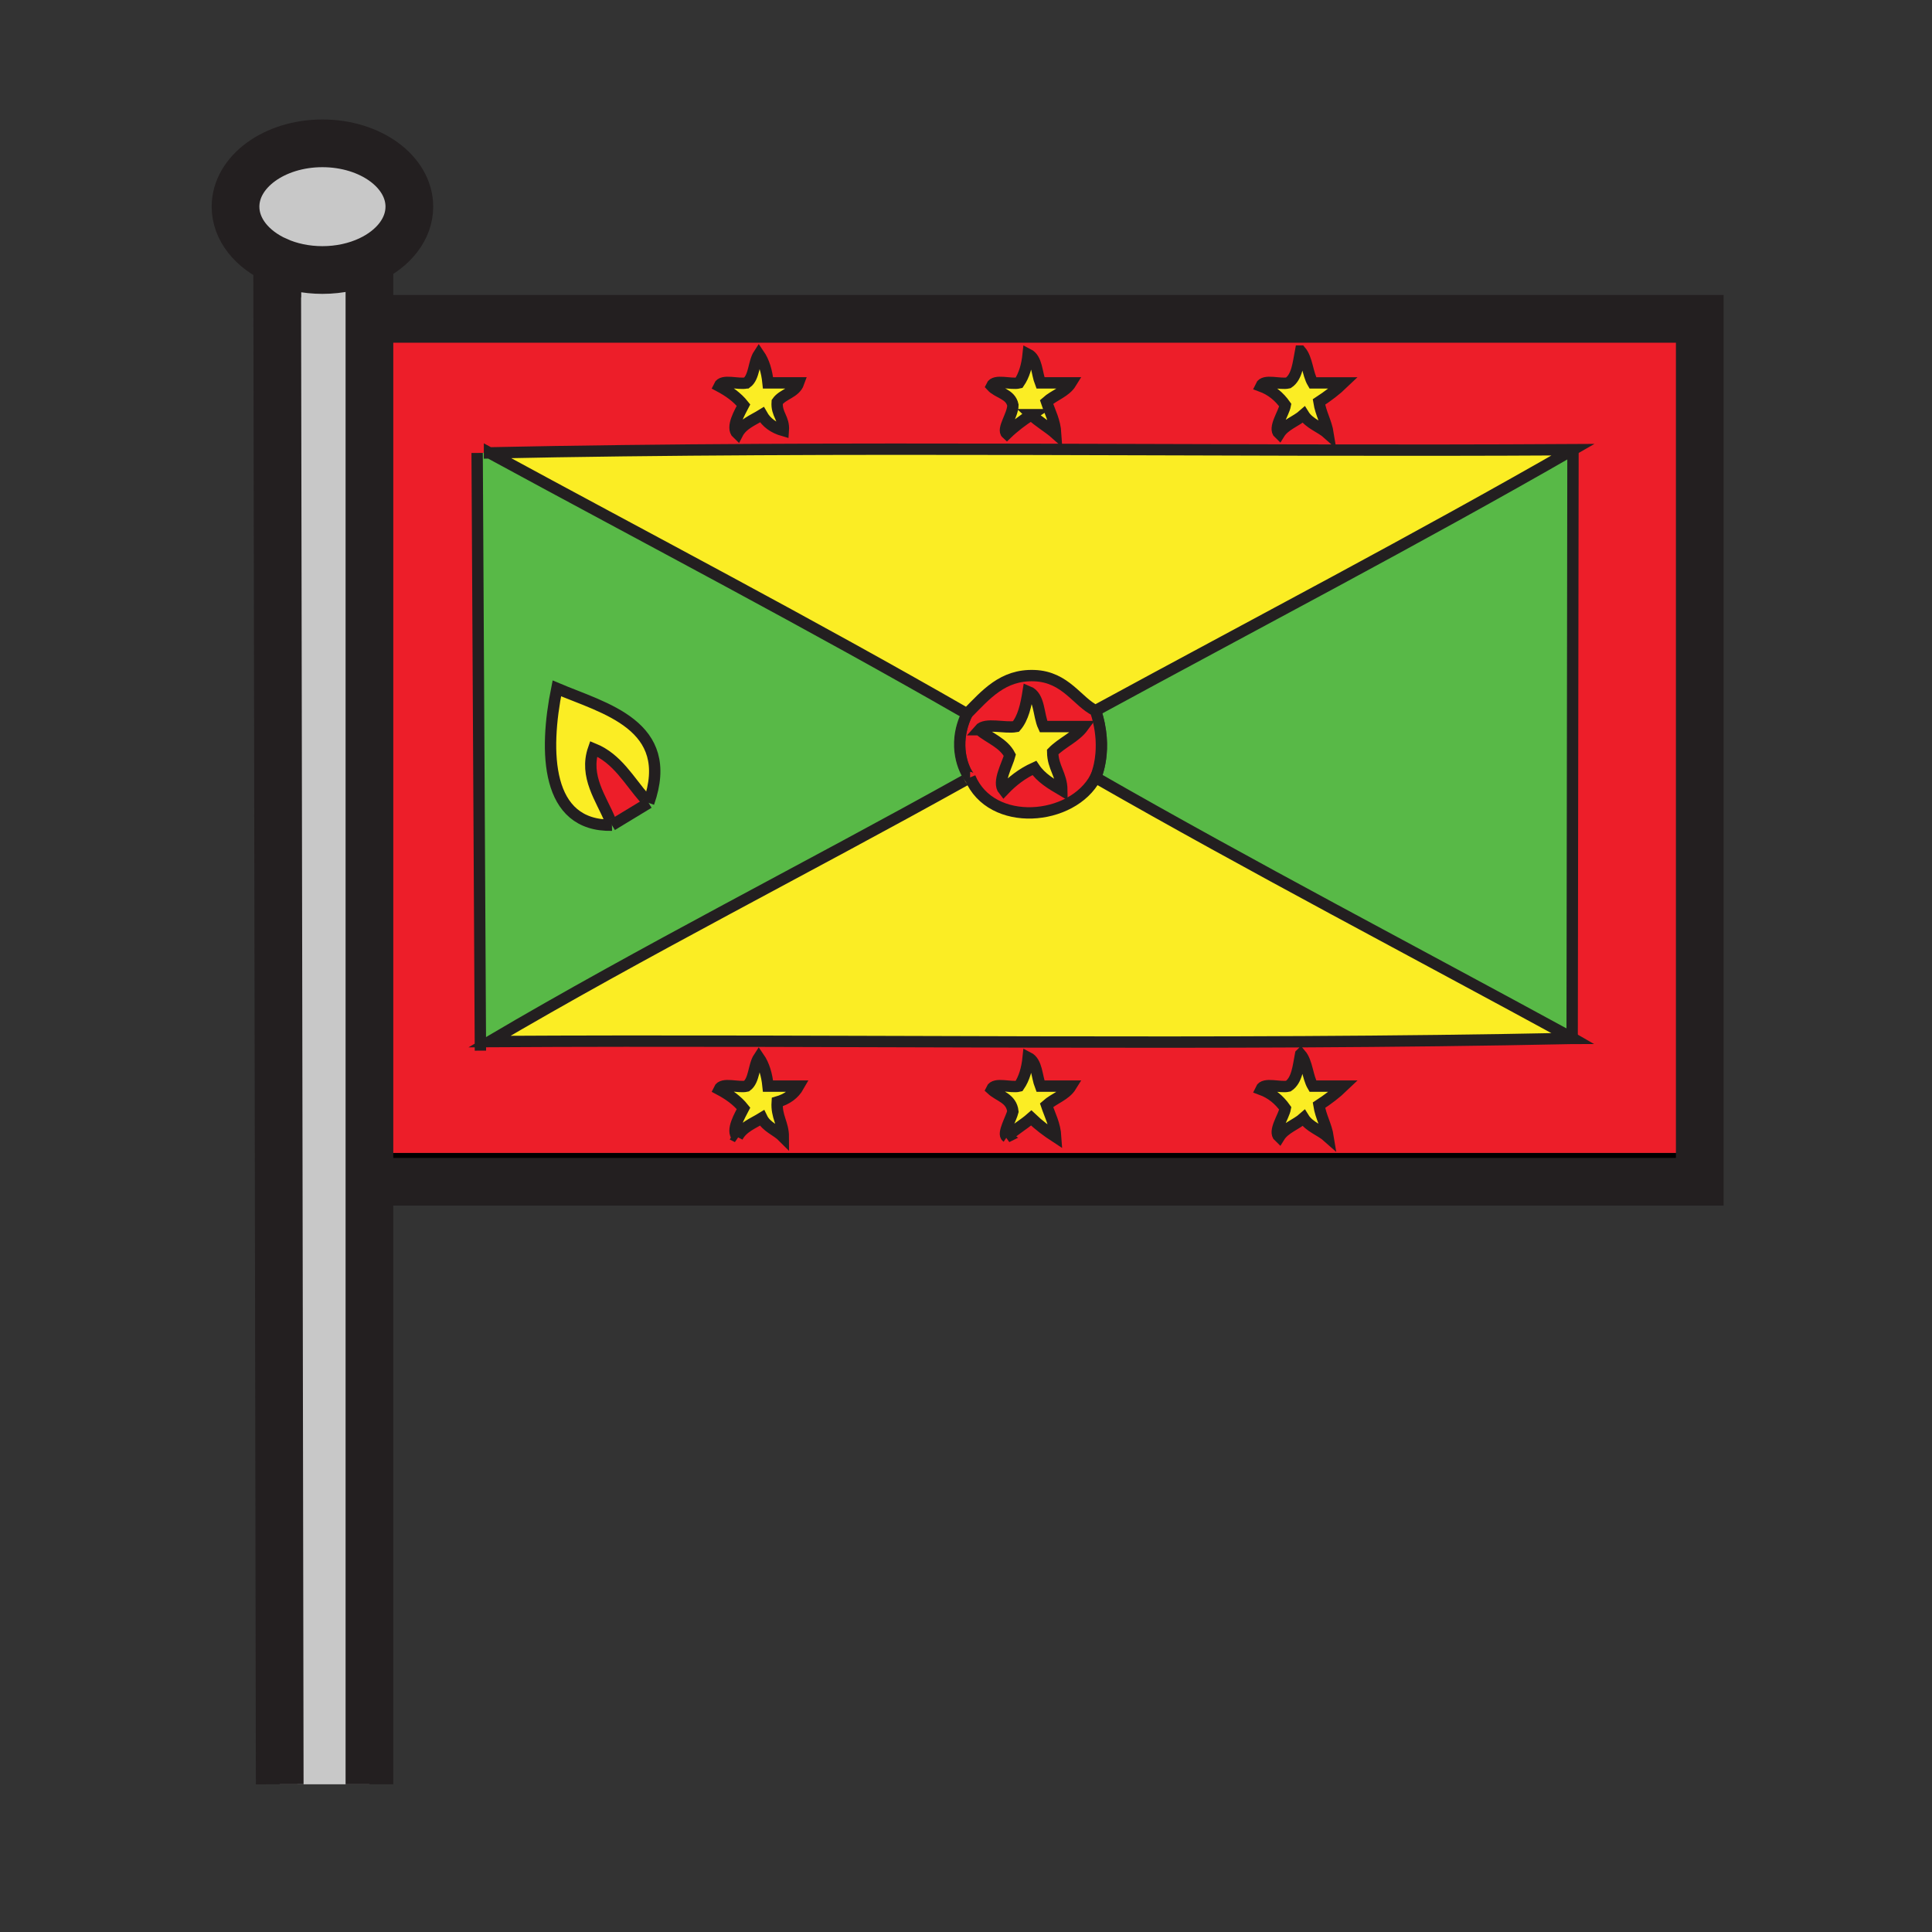 <svg xmlns="http://www.w3.org/2000/svg" width="850.394" height="850.394" viewBox="0 0 850.394 850.394" overflow="visible"><rect x="0" y="0" width="850.394" height="850.394" fill="#333333" stroke="none"/><path d="M166.97 153.12v.12c-.02-.3-.03-.61-.04-.9.01.26.03.52.04.78z" fill="#fff"/><path d="M168.31 148.92c-1.04.16-1.34 1.07-1.39 2.25-.02.37-.01.76.01 1.17.01.29.02.6.04.9v193.88l-1.8-195.42-.02-2.15-.01-.7-.02-2.57c.14-.08.31-.13.5-.16h577.95V510.28h-2.7v-2.8-358.51-.05H168.31zM743.57 516.28H168.52l-.02-2.851h572.37v-3.149h2.7v6zM168.5 513.43l.02 2.851h-.05l-.03-2.851h.06z" fill="#fff"/><path d="M740.87 510.28v3.149H168.5l-.03-3.149h572.4z" fill="#fff"/><path d="M168.47 510.28l-.03-2.8h572.43v2.8h-572.4zM166.97 347.12l1.47 160.36h-1.47V350.43v-3.31z"/><path d="M168.56 520.17l-.04-3.89h575.05v-6-330.89h1.189l3.42-1.93v342.71H168.56zM166.97 347.12v3.31l-1.8-198.73 1.8 195.42zM165.15 149.55l-.01-.7.01.7z" fill="#fff"/><path d="M166.97 507.48h1.47l.03 2.8h-4.2V150.32c-.1-1.75-.19-3.48.85-4.04l.02 2.57.01.7.02 2.15 1.8 198.73v157.05z" fill="#fff"/><path d="M567.08 478.07c-3.65.87-10.69-1.78-12.12 1.399 4.65 1.7 8.12 4.63 10.78 8.4-.65 3.61-5.44 10.12-2.7 12.61 2.46-3.99 7.4-5.381 10.78-8.4 2.449 3.979 7.399 5.37 10.779 8.4-.83-5.2-3.21-8.801-4.04-14.011 3.86-2.52 7.511-5.26 10.771-8.399h-13.47c-2.391-4.051-2.42-10.551-5.391-14.011-1.039 5.452-1.539 11.472-5.389 14.012zm0-309.54c-3.65.87-10.69-1.78-12.12 1.4 4.65 1.7 8.12 4.63 10.78 8.4-.65 3.61-5.44 10.12-2.7 12.61 2.46-3.99 7.4-5.38 10.78-8.4 2.449 3.98 7.399 5.37 10.779 8.4-.83-5.2-3.21-8.8-4.04-14.01 3.86-2.52 7.511-5.26 10.771-8.4h-13.47c-2.391-4.04-2.42-10.55-5.391-14.01-1.039 5.45-1.539 11.47-5.389 14.01zm-357.06 30.84l1.42 259.11 4.02-.021c158.4-.93 320.38 1.87 476.54-1.39.12 0 .25-.011.37-.011-.12-.069-.25-.13-.37-.199l.37-258.92c-158.521.94-320.63-1.86-476.91 1.4l-5.44.031zm235.82-21.04c.021 4.32-4.96 10.62-2.7 12.61 3.261-3.14 6.92-5.88 10.78-8.4 3.26 3.14 7.38 5.39 10.78 8.4-.36-5.7-2.54-9.5-4.05-14.01 3.38-3.02 8.33-4.41 10.779-8.4h-13.47c-1.69-4.31-1.46-10.62-5.39-12.61-.521 5.06-1.79 9.35-4.04 12.61-3.65.87-10.69-1.78-12.12 1.4 2.821 3.13 8.391 3.41 9.431 8.4zm0 310.94c-.75 3.051-4.77 9.86-2.7 11.211 3.261-3.15 7.391-5.4 10.78-8.4 3.26 3.14 6.91 5.88 10.78 8.4-.36-5.7-2.54-9.5-4.05-14.011 3.38-3.02 8.33-4.42 10.779-8.399h-13.47c-1.69-4.311-1.46-10.62-5.39-12.61-.521 5.06-1.79 9.35-4.04 12.61-3.65.87-10.69-1.78-12.12 1.399 3.311 3.09 8.811 3.9 9.431 9.8zm-117.21-11.2c-3.66.87-10.69-1.78-12.13 1.399 4.17 2.21 7.94 4.83 10.78 8.4-1.42 2.8-5.73 9.81-2.69 12.61 2.18-4.271 6.83-5.971 10.78-8.4 1.94 4.04 6.47 5.4 9.43 8.4-.01-6.061-3.13-8.891-2.7-15.41 4.22-1.21 7.44-3.471 9.43-7h-13.47c-.52-5.061-1.79-9.351-4.04-12.61-2.37 3.611-1.94 10.121-5.39 12.611zm0-309.54c-3.66.87-10.69-1.78-12.13 1.4 4.17 2.21 7.94 4.83 10.78 8.4-1.42 2.8-5.73 9.81-2.69 12.61 2.18-4.27 6.83-5.96 10.78-8.4 1.99 3.53 5.21 5.79 9.43 7 .41-5.57-3.12-7.04-2.7-12.61 2.44-3.53 7.85-3.98 9.43-8.4h-13.47c-.52-5.06-1.79-9.35-4.04-12.61-2.37 3.61-1.94 10.12-5.39 12.61zm412.24 338.95H168.44l-1.47-160.36V153.24v-.12c-.01-.26-.03-.52-.04-.78-.02-.41-.03-.8-.01-1.17.06-1.16.38-2.05 1.39-2.2h572.56v358.51z" fill="#ed1e29"/><path d="M166.92 151.17c.05-1.18.35-2.09 1.39-2.25h572.56v.05H168.31c-1.01.15-1.33 1.04-1.39 2.2z" fill="#fff"/><path d="M285.52 353.41c-.59-.62-1.17-1.25-1.72-1.89l.42-.25 1.3 2.14z" fill="#231f20"/><path d="M269.35 363.22c-.25-.79-.55-1.59-.88-2.4l15.33-9.3c.55.64 1.13 1.27 1.72 1.89l1.3 2.14-16.17 9.81-1.3-2.14z" fill="#231f20"/><path d="M748.18 140.34v37.12l-3.42 1.93h-1.189v-33.27h-577.95c-.19.03-.36.08-.5.16l-.05-5.94H748.18z" fill="#fff"/><path d="M692.37 197.94L692 456.86c-69.97-38.17-141-75.25-209.79-114.65l.01-.02 2.25 1.09c.25-.53 6.15-13.33.11-31.29l-2.37.8c70.16-38.17 141.32-75.3 210.16-114.85z" fill="#58b947"/><path d="M692.37 457.06c-.12 0-.25.011-.37.011v-.21c.12.069.25.129.37.199zM692 456.86v.21c-156.16 3.26-318.14.46-476.54 1.39 68.05-40.08 139.8-76.3 209.2-114.97.65.76 1.37 1.22 2.31 1.22v-2.5c9.271 22.3 45.05 19.25 55.24 0C551 381.61 622.03 418.69 692 456.86zM215.46 199.34c156.28-3.26 318.39-.46 476.91-1.4-68.84 39.55-140 76.68-210.16 114.85-7.91-3.73-13.08-14.9-26.94-15.4-13.89-.51-21.239 8.28-29.64 16.81-68.82-39.58-139.98-76.71-210.17-114.86zM577.86 168.53h13.47c-3.26 3.14-6.91 5.88-10.771 8.4.83 5.21 3.21 8.81 4.04 14.01-3.38-3.03-8.33-4.42-10.779-8.4-3.38 3.02-8.32 4.41-10.78 8.4-2.74-2.49 2.05-9 2.7-12.61-2.66-3.77-6.13-6.7-10.78-8.4 1.43-3.18 8.47-.53 12.12-1.4 3.85-2.54 4.35-8.56 5.39-14.01 2.97 3.46 3 9.97 5.39 14.01zM577.86 478.07h13.47c-3.26 3.14-6.91 5.88-10.771 8.399.83 5.21 3.21 8.811 4.04 14.011-3.38-3.03-8.33-4.421-10.779-8.4-3.38 3.02-8.32 4.41-10.78 8.4-2.74-2.49 2.05-9 2.7-12.61-2.66-3.771-6.13-6.7-10.78-8.4 1.43-3.18 8.47-.529 12.12-1.399 3.85-2.54 4.35-8.561 5.39-14.011 2.97 3.46 3 9.96 5.39 14.01z" fill="#fbed24"/><path d="M484.58 311.99c6.04 17.96.14 30.76-.11 31.29l-2.25-1.09-2.25-1.1c.05-.1 4.24-9.08 1.261-22.52-.351-1.6-.811-3.26-1.391-4.98l2.37-.8 2.37-.8z" fill="#231f20"/><path d="M428.45 340.24c-1.141-1.24-5.31-8.88-2.7-19.16l5.27.12c4.48 3.74 10.631 5.75 13.471 11.2-1.05 4.11-5.61 11.83-2.7 15.41 3.79-4 8.16-7.39 13.479-9.8 2.94 4.41 7.54 7.09 12.12 9.8-.08-6.91-3.949-9.89-4.04-16.81 4.061-4.18 9.99-6.42 13.471-11.2l4.41-1.23c2.979 13.44-1.211 22.42-1.261 22.52l2.25 1.1-.01.02c-10.19 19.25-45.97 22.3-55.24 0v-2.5c.85 0 1.36.42 1.48.53z" fill="#ed1e29"/><path d="M482.21 312.79l-2.37.8c.58 1.72 1.04 3.38 1.391 4.98l-4.41 1.23H459.31c-2.359-5.02-1.56-13.32-6.739-15.41-.95 6.01-2.2 11.72-5.391 15.41-4.97.89-13.42-1.82-16.16 1.4l-5.27-.12c.47-1.85 1.16-3.79 2.13-5.79l-2.25-1.09c8.4-8.53 15.75-17.32 29.64-16.81 13.86.5 19.03 11.67 26.94 15.4z" fill="#ed1e29"/><path d="M459.31 319.8h17.511c-3.48 4.78-9.41 7.02-13.471 11.2.091 6.92 3.96 9.9 4.04 16.81-4.58-2.71-9.18-5.39-12.12-9.8-5.319 2.41-9.689 5.8-13.479 9.8-2.91-3.58 1.65-11.3 2.7-15.41-2.84-5.45-8.99-7.46-13.471-11.2 2.74-3.22 11.19-.51 16.16-1.4 3.19-3.69 4.44-9.4 5.391-15.41 5.179 2.09 4.379 10.39 6.739 15.41zM457.96 168.53h13.47c-2.449 3.99-7.399 5.38-10.779 8.4 1.51 4.51 3.689 8.31 4.05 14.01-3.4-3.01-7.521-5.26-10.78-8.4-3.86 2.52-7.52 5.26-10.78 8.4-2.26-1.99 2.721-8.29 2.7-12.61-1.04-4.99-6.609-5.27-9.43-8.4 1.43-3.18 8.47-.53 12.12-1.4 2.25-3.26 3.52-7.55 4.04-12.61 3.929 1.99 3.699 8.3 5.389 12.61zM457.96 478.07h13.47c-2.449 3.979-7.399 5.38-10.779 8.399 1.51 4.511 3.689 8.311 4.05 14.011-3.87-2.521-7.521-5.261-10.78-8.4-3.39 3-7.52 5.25-10.78 8.4-2.069-1.351 1.95-8.16 2.7-11.211-.62-5.899-6.12-6.71-9.43-9.8 1.43-3.18 8.47-.529 12.12-1.399 2.25-3.261 3.52-7.551 4.04-12.61 3.929 1.99 3.699 8.3 5.389 12.61z" fill="#fbed24"/><path d="M425.63 314.2l2.25 1.09c-.97 2-1.66 3.94-2.13 5.79-2.61 10.28 1.56 17.92 2.7 19.16-.12-.11-.63-.53-1.48-.53v2.5c-.77.43-1.54.86-2.31 1.28-.32-.36-.61-.78-.91-1.26-.84-1.33-7.94-13.45-.37-29.12l2.25 1.09z" fill="#231f20"/><path d="M426.97 342.21v2.5c-.939 0-1.66-.46-2.31-1.22.77-.42 1.54-.85 2.31-1.28z" fill="#231f20"/><path d="M425.63 314.2l-2.25-1.09c-7.57 15.67-.47 27.79.37 29.12.3.48.59.9.91 1.26-69.4 38.67-141.15 74.89-209.2 114.97l-4.02.021-1.42-259.11 5.44-.03C285.65 237.49 356.81 274.62 425.63 314.2zm-138.81 41.35l-1.3-2.14c12.08-34.3-19.63-41.59-40.42-50.42-5.62 27.86-5.01 60.84 24.25 60.23l1.3 2.14 16.17-9.81z" fill="#58b947"/><path d="M338.06 168.53h13.47c-1.58 4.42-6.99 4.87-9.43 8.4-.42 5.57 3.11 7.04 2.7 12.61-4.22-1.21-7.44-3.47-9.43-7-3.95 2.44-8.6 4.13-10.78 8.4-3.04-2.8 1.27-9.81 2.69-12.61-2.84-3.57-6.61-6.19-10.78-8.4 1.44-3.18 8.47-.53 12.13-1.4 3.45-2.49 3.02-9 5.39-12.61 2.25 3.26 3.52 7.55 4.04 12.61zM338.06 478.07h13.47c-1.99 3.529-5.21 5.79-9.43 7-.43 6.52 2.69 9.35 2.7 15.41-2.96-3-7.49-4.36-9.43-8.4-3.95 2.43-8.6 4.13-10.78 8.4-3.04-2.801 1.27-9.811 2.69-12.61-2.84-3.57-6.61-6.19-10.78-8.4 1.44-3.18 8.47-.529 12.13-1.399 3.45-2.49 3.02-9 5.39-12.61 2.25 3.259 3.52 7.549 4.04 12.609zM245.1 302.99c20.79 8.83 52.5 16.12 40.42 50.42l-1.3-2.14-.42.25c-6.93-7.91-12.08-17.67-22.53-21.92-4.23 12.14 3.49 22.07 7.2 31.22l-.42.26 1.3 2.14c-29.26.61-29.87-32.37-24.25-60.23z" fill="#fbed24"/><path d="M283.8 351.52l-15.33 9.3c-3.71-9.15-11.43-19.08-7.2-31.22 10.45 4.25 15.6 14.01 22.53 21.92z" fill="#ed1e29"/><path d="M269.35 363.22l-1.3-2.14.42-.26c.33.81.63 1.61.88 2.4z" fill="#231f20"/><path d="M122 114.77c-10.99-4.89-18.33-13.72-18.33-23.8 0-15.4 17.13-27.88 38.25-27.88 21.13 0 38.26 12.48 38.26 27.88 0 9.84-7 18.49-17.57 23.45-5.96 2.8-13.07 4.43-20.69 4.43-7.3 0-14.12-1.49-19.92-4.08z" fill="#c8c8c8"/><path d="M162.61 114.42v670.96h-39.49L122 114.77c5.8 2.59 12.62 4.08 19.92 4.08 7.62 0 14.73-1.63 20.69-4.43z" fill="#c8c8c8"/><g fill="none" stroke="#231f20"><path stroke-width="5" d="M692.37 197.94L692 456.86M692 457.07v-.21"/><path stroke-width="21" d="M165.07 140.34h583.11v379.83H168.56M122 114.77c-10.99-4.89-18.33-13.72-18.33-23.8 0-15.4 17.13-27.88 38.25-27.88 21.13 0 38.26 12.48 38.26 27.88 0 9.84-7 18.49-17.57 23.45-5.96 2.8-13.07 4.43-20.69 4.43-7.3 0-14.12-1.49-19.92-4.08z"/><path stroke-width="21" d="M122 114v.77l1.12 670.61M162.61 112.6V785.38"/><path stroke-width="14" d="M744.76 179.39l3.42-1.93 2.01-1.14"/><path d="M572.47 154.52c2.971 3.46 3 9.97 5.391 14.01h13.47c-3.26 3.14-6.91 5.88-10.771 8.4.83 5.21 3.21 8.81 4.04 14.01-3.38-3.03-8.33-4.42-10.779-8.4-3.38 3.02-8.32 4.41-10.78 8.4-2.74-2.49 2.05-9 2.7-12.61-2.66-3.77-6.13-6.7-10.78-8.4 1.43-3.18 8.47-.53 12.12-1.4 3.849-2.54 4.349-8.56 5.389-14.01zM328.63 168.53c3.45-2.49 3.02-9 5.39-12.61 2.25 3.26 3.52 7.55 4.04 12.61h13.47c-1.58 4.42-6.99 4.87-9.43 8.4-.42 5.57 3.11 7.04 2.7 12.61-4.22-1.21-7.44-3.47-9.43-7-3.95 2.44-8.6 4.13-10.78 8.4-3.04-2.8 1.27-9.81 2.69-12.61-2.84-3.57-6.61-6.19-10.78-8.4 1.44-3.18 8.47-.53 12.13-1.4zM215.46 199.34c156.28-3.26 318.39-.46 476.91-1.4-68.84 39.55-140 76.68-210.16 114.85-7.91-3.73-13.08-14.9-26.94-15.4-13.89-.51-21.239 8.28-29.64 16.81-68.82-39.58-139.98-76.71-210.17-114.86zM283.8 351.52c-6.93-7.91-12.08-17.67-22.53-21.92-4.23 12.14 3.49 22.07 7.2 31.22" stroke-width="5"/><path d="M269.35 363.22c-29.26.61-29.87-32.37-24.25-60.23 20.79 8.83 52.5 16.12 40.42 50.42M431.02 321.2c2.74-3.22 11.19-.51 16.16-1.4 3.19-3.69 4.44-9.4 5.391-15.41 5.18 2.09 4.38 10.39 6.739 15.41h17.511c-3.48 4.78-9.41 7.02-13.471 11.2.091 6.92 3.96 9.9 4.04 16.81-4.58-2.71-9.18-5.39-12.12-9.8-5.319 2.41-9.689 5.8-13.479 9.8-2.91-3.58 1.65-11.3 2.7-15.41-2.841-5.45-8.991-7.46-13.471-11.2z" stroke-width="5"/><path d="M426.97 342.21c9.271 22.3 45.05 19.25 55.24 0C551 381.61 622.03 418.69 692 456.86c.12.069.25.13.37.199-.12 0-.25.011-.37.011-156.16 3.26-318.14.46-476.54 1.39 68.05-40.08 139.8-76.3 209.2-114.97M572.47 464.06c2.971 3.46 3 9.96 5.391 14.011h13.47c-3.26 3.14-6.91 5.88-10.771 8.399.83 5.21 3.21 8.811 4.04 14.011-3.38-3.03-8.33-4.421-10.779-8.4-3.38 3.02-8.32 4.41-10.78 8.4-2.74-2.49 2.05-9 2.7-12.61-2.66-3.771-6.13-6.7-10.78-8.4 1.43-3.18 8.47-.529 12.12-1.399 3.849-2.542 4.349-8.562 5.389-14.012zM324.59 500.48c-3.04-2.801 1.27-9.811 2.69-12.61-2.84-3.57-6.61-6.19-10.78-8.4 1.44-3.18 8.47-.529 12.13-1.399 3.45-2.49 3.02-9 5.39-12.61 2.25 3.26 3.52 7.55 4.04 12.61h13.47c-1.99 3.529-5.21 5.79-9.43 7-.43 6.52 2.69 9.35 2.7 15.41-2.96-3-7.49-4.36-9.43-8.4-3.95 2.429-8.6 4.129-10.78 8.399zM453.92 182.54c-3.86 2.52-7.52 5.26-10.78 8.4-2.26-1.99 2.721-8.29 2.7-12.61-1.04-4.99-6.609-5.27-9.43-8.4 1.43-3.18 8.47-.53 12.12-1.4 2.25-3.26 3.52-7.55 4.04-12.61 3.93 1.99 3.699 8.3 5.39 12.61h13.47c-2.449 3.99-7.399 5.38-10.779 8.4 1.51 4.51 3.689 8.31 4.05 14.01-3.401-3.01-7.521-5.26-10.781-8.4zM443.14 500.48c-2.069-1.351 1.95-8.16 2.7-11.211-.62-5.899-6.12-6.71-9.43-9.8 1.43-3.18 8.47-.529 12.12-1.399 2.25-3.261 3.52-7.551 4.04-12.61 3.93 1.99 3.699 8.3 5.39 12.61h13.47c-2.449 3.979-7.399 5.38-10.779 8.399 1.51 4.511 3.689 8.311 4.05 14.011-3.87-2.521-7.521-5.261-10.78-8.4-3.391 3-7.521 5.25-10.781 8.4zM210.02 199.37l1.42 259.11.02 3.98" stroke-width="5"/></g><path fill="none" d="M0 0h850.394v850.394H0z"/></svg>